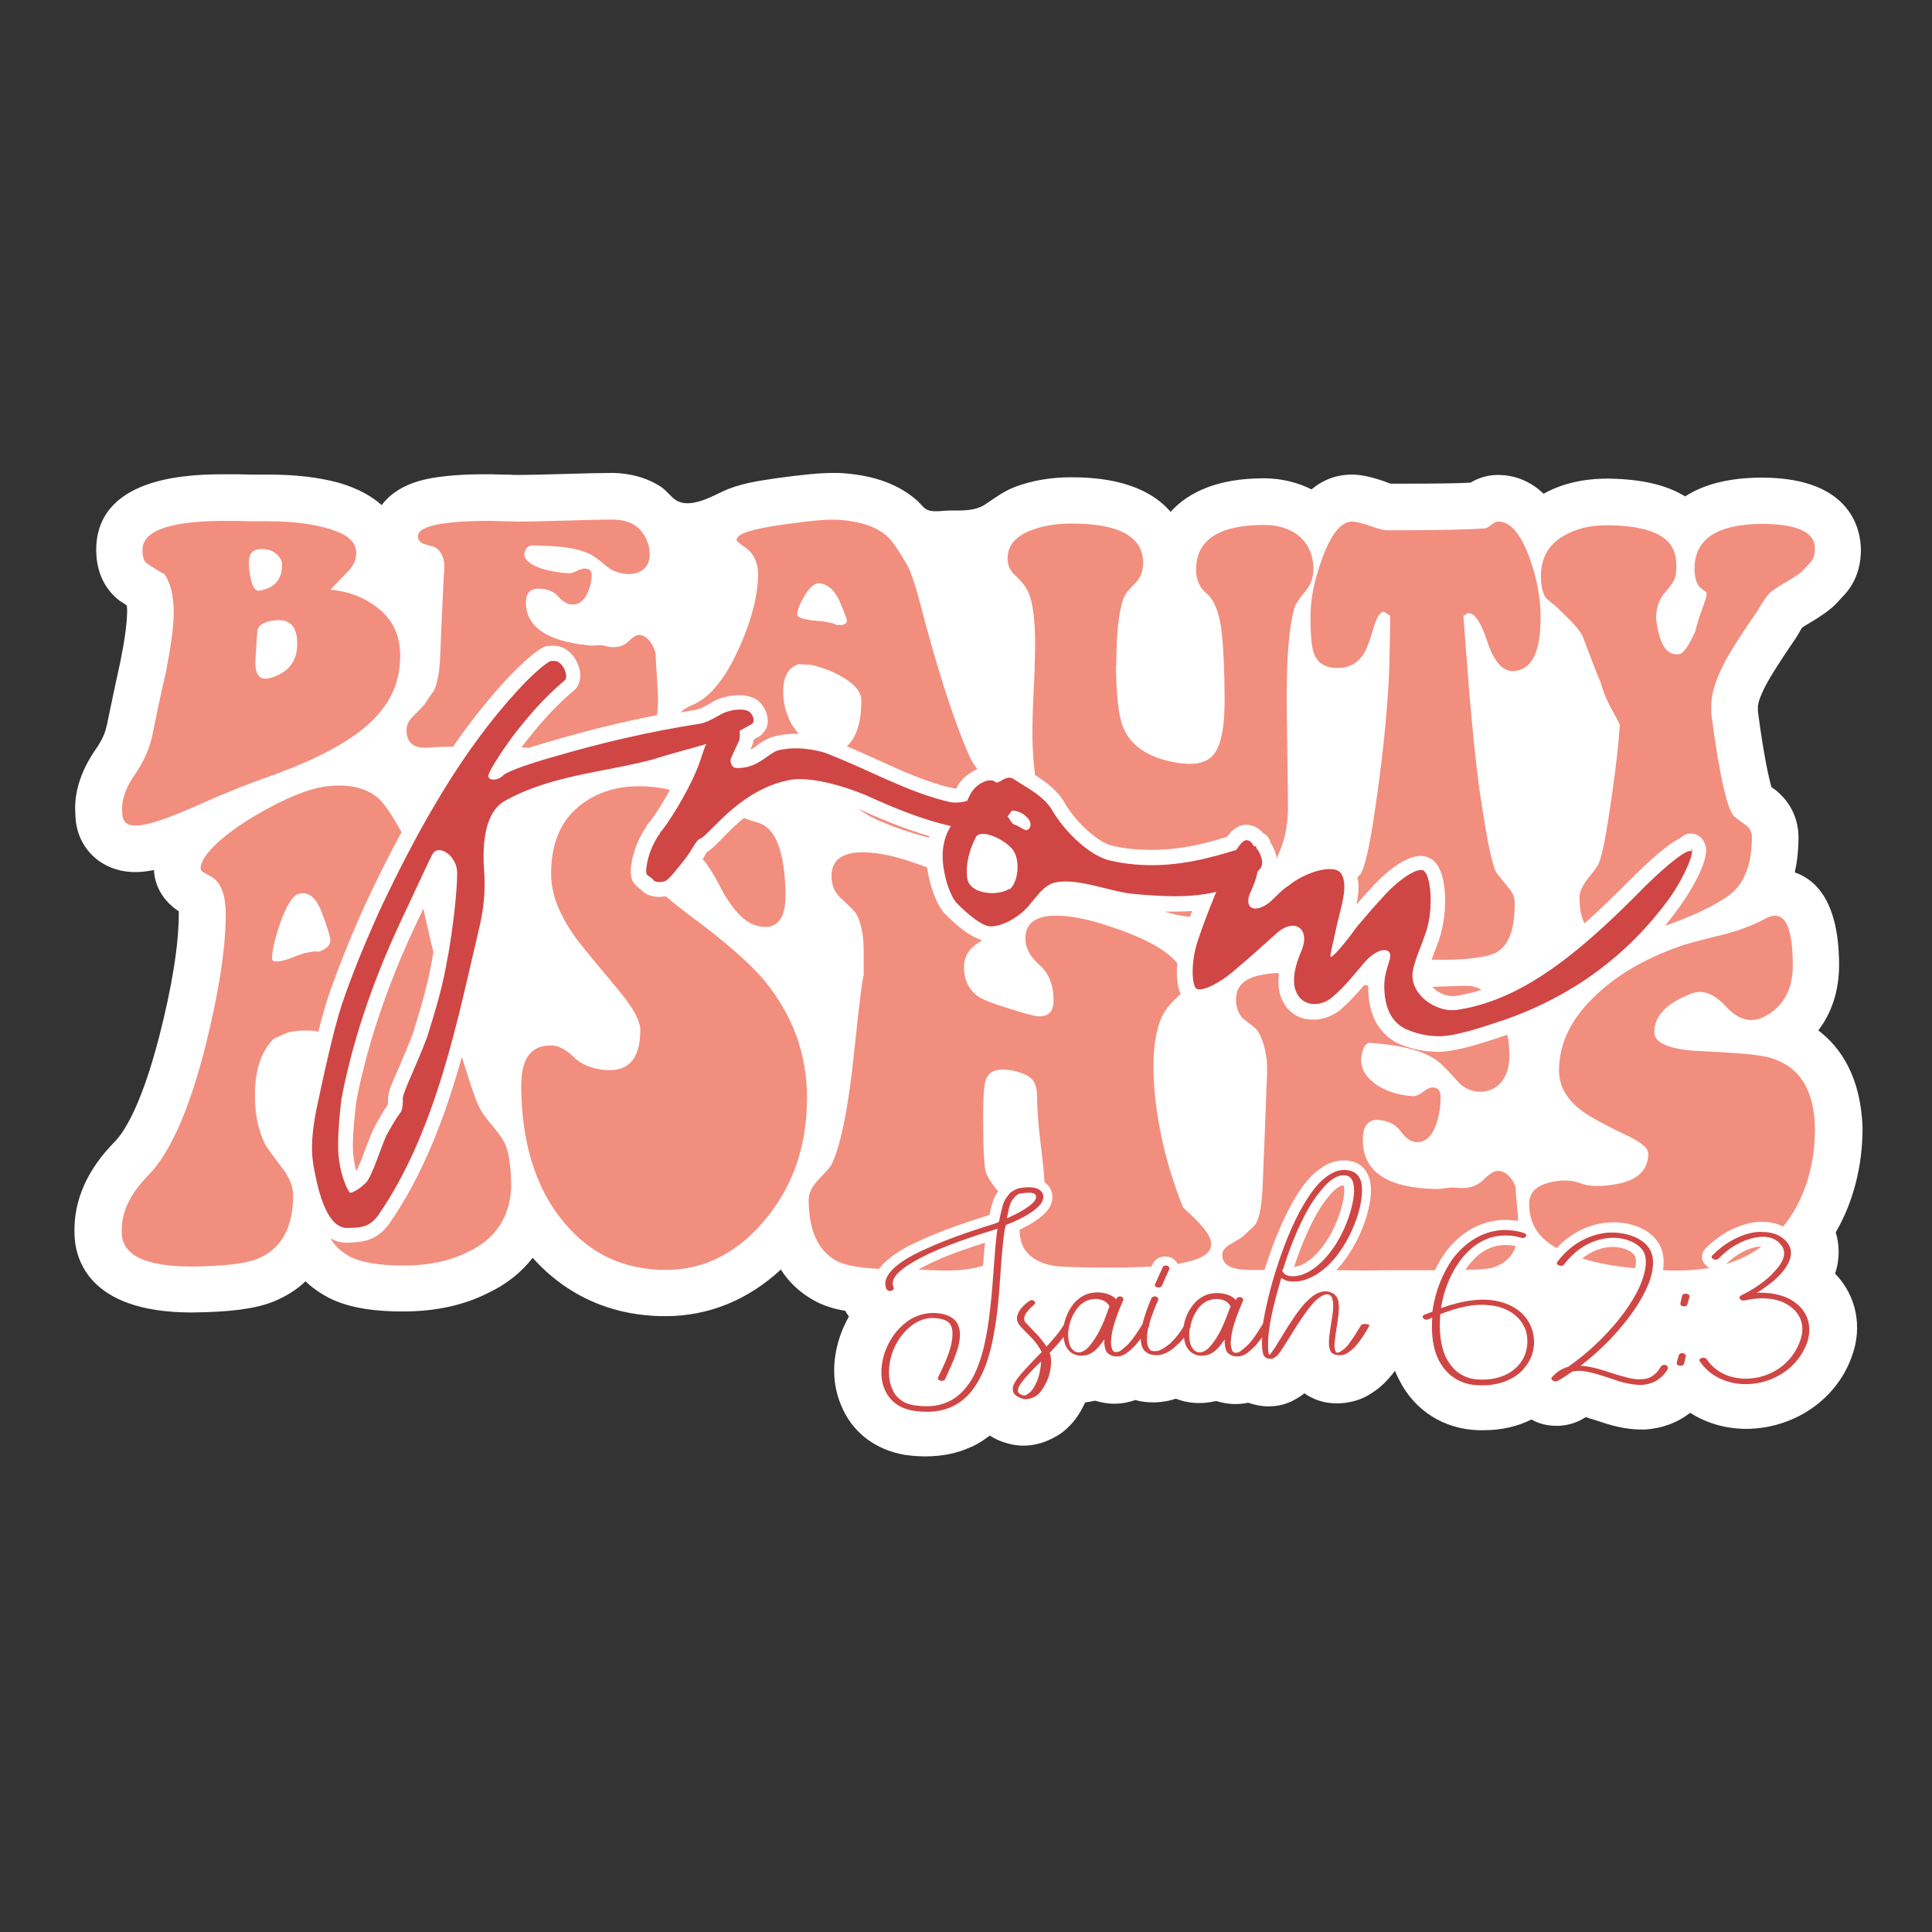 <?xml version="1.0" encoding="utf-8"?>
<!-- Generator: Adobe Illustrator 18.0.0, SVG Export Plug-In . SVG Version: 6.00 Build 0)  -->
<!DOCTYPE svg PUBLIC "-//W3C//DTD SVG 1.1//EN" "http://www.w3.org/Graphics/SVG/1.1/DTD/svg11.dtd">
<svg version="1.1" id="Layer_1" xmlns="http://www.w3.org/2000/svg" xmlns:xlink="http://www.w3.org/1999/xlink" x="0px" y="0px"
	 viewBox="0 0 576 576" enable-background="new 0 0 576 576" xml:space="preserve">
<rect x="0" y="0" width="576" height="576" fill="#333333" stroke="none"/>
<g>
	<path fill="#FFFFFF" d="M542.1,307.2c4-5.2,6.2-11.9,6.2-19.4c0-18.8-6.8-25.5-13.2-27.7c0.7-3.2,1.1-6.6,1.1-10.4
		c0-5.8-2.6-11-7.3-14.5c-0.1,0-0.6-0.4-0.8-0.6c-0.7-2.6-2.2-8.8-4-22.5v-1.6c0,0,0.1-2.2,2.9-7.2c0.8-1.5,3.5-5.9,8.5-13.2
		c0.2-0.3,0.4-0.7,0.6-1c0.5-0.9,0.9-1.5,1.1-1.9c0.5-0.4,1.5-1,3-1.9c0.1,0,0.2-0.1,0.2-0.1c3.1-1.9,5.2-3.4,6.8-5
		c0.1-0.1,0.1-0.1,0.2-0.2c0.8-0.9,1.7-1.8,2.6-2.8c2.2-2.4,4.8-6.7,4.8-13.2c0-5.1-2.1-21.6-29.5-21.6c-10.5,0-17.8,2.3-22.9,5.6
		c-5.5-3.4-12.8-5.1-22.4-5.3l-0.8,0c-7.2,0-13.6,1.5-19,4.5c-4.6-4.4-9.6-5.6-13.6-5.6c-2.1,0-5,0.4-8.2,2.3
		c-3.6,0.2-9.7,0.3-19.9,0.3c-1.2,0-2.5,0-3.9,0c-0.3-0.1-0.7-0.2-1.4-0.5c-0.1,0-0.1,0-0.2-0.1c-4.1-1.4-7.1-2.1-9.8-2.1
		c0,0-0.1,0-0.2,0c-4.5,0-8.5,1.5-12,4.4c-4.2-2.1-9-3.3-14.2-3.3c-13.7,0-22.5,4.1-27.8,10c-4.7-5.5-13.4-10.3-29.3-10.3l-0.4,0
		c-6.1,0-11.7,1-16.5,2.8c-3.5,1.3-6.1,3.3-9.1,5.3c-3,2-6.9,1.8-10.4,1.8c-1.8,0-4.6,0.5-6.3,0c-1.5-0.4-2.3-1.8-3.5-2.9
		c-5.4-4.8-12.6-7.5-21.9-8.2c-1-0.1-2-0.1-3.2-0.1c-4,0-9.1,0.5-17.1,1.6c-5.4,0.8-11,1.6-16,4c-3.6,1.7-9.8,5.1-13.8,2.5
		c-1.5-1-2.7-2.7-4.2-3.8c-4.3-2.9-9.4-4.2-14.5-4.3c-3,0-7.8,0.1-14.4,0.3c-6.4,0.2-11.1,0.3-13.9,0.3c-0.7,0-1.7,0-3-0.1l-1.4,0
		c-2.5-0.1-4.2-0.1-5.1-0.1c0,0-0.8,0-0.8,0c-6,0-11,0.4-15.3,1.1c-8.1,1.4-12.6,4.7-15.1,8.1c-2.9-2.6-7-5-12.9-6.7
		c-5.9-1.6-12.9-2.4-20.6-2.4l-0.4,0c-0.6,0-2.2,0-4.7,0c-2.8-0.1-5.1-0.1-7-0.1c0,0-0.7,0-0.7,0c-9.3,0-37.8,0-38.8,21.5
		c-0.3,8.2,3.2,13,6.1,15.5c0.5,0.4,0.9,0.8,1.5,1.1c0.5,0.3,1,0.7,1.5,1c0.1,0.6,0.1,1.3,0.1,2.2c-0.1,3.4-0.7,8.1-2,14.5
		c-1.2,5.3-2.4,11.1-4,18.8c0,0.1,0,0.2-0.1,0.3c-0.4,2.2-1.4,4.4-3.2,7c-4.1,5.9-6.2,11.9-6.2,17.6c0,1.3,0.1,2.5,0.2,3.8
		c1,9,8.3,15.3,17.7,15.3c1.7,0,3.6-0.2,5.6-0.6c0.1,2.8,1.3,8.3,7.4,12.3c0,0.2,0,0.5,0,0.8c0,9.1-2,21.6-5.8,36.4
		c-5.7,22.2-11.2,29.4-13.3,31.5c-8.1,8.2-12.2,17.3-12,27c0,7.3,3.6,23.8,34.7,23.9c0,0,0,0,0.1,0c0,0,0.1,0,0.1,0
		c11.5-0.1,19-1.1,24.3-3.2c3.7-1.5,7-3.5,9.7-6.1c1.7,1.7,3.7,3.1,5.8,4.3c5.5,3.2,13.1,4.7,23.2,4.7c0,0,0,0,0.1,0
		c9.7,0,18.2-1.9,25.3-5.5c5.5-2.6,10-6.2,13.3-10.5c10.2,11.4,23.8,17.4,39.5,17.4c0,0,0.1,0,0.1,0c12.8,0,24.6-4.8,34.4-13.9
		c3.5,5.5,8.1,8.4,11.4,10c2.2,1,4.7,1.8,7.8,2.3c0.3,0.6,0.7,1.2,1.1,1.7c-1.1,1.9-2,3.9-2.7,6c0,0.1-0.1,0.2-0.1,0.3
		c-2.3,7.1-2.1,14,0.4,20c3.2,8.1,10.2,13.5,19.3,15c0.1,0,0.1,0,0.2,0c2,0.3,3.9,0.4,5.8,0.4c4.9,0,9.4-0.9,13.5-2.8
		c0.1,0,0.2-0.1,0.3-0.1c1.9-0.9,3.6-2,5.3-3.3c1.1,0.7,2.4,1.4,3.9,1.9c2,0.7,4,1.1,6.1,1.1c1.2,0,2.5-0.1,3.7-0.4
		c2.2-0.4,4.2-1.3,6.3-2.5c0.3-0.2,0.7-0.4,1-0.6c2.8-2,5.1-4.7,6.8-8.1c0.2-0.4,0.4-0.9,0.7-1.3c0.9-0.1,1.9-0.3,2.9-0.5
		c1.6,0.5,3.3,0.8,5,0.9c0.2,0,0.5,0,0.7,0c2.2,0,4.3-0.4,6.3-1.1c1.7,0.5,3.5,0.7,5.3,0.7c0.7,0,1.4,0,2.1-0.1
		c1.7-0.2,3.2-0.5,4.7-1c2.2,0.9,4.5,1.3,7,1.3c1.5,0,3.2-0.2,5-0.6c1.6,0.5,3.3,0.8,5,0.9c0.2,0,0.5,0,0.7,0c1.3,0,2.5-0.1,3.8-0.4
		c0.1,0,0.2,0.1,0.3,0.1c1.8,0.6,3.8,1,5.8,1c0.9,0,1.7-0.1,2.6-0.2c3.3-0.5,5.6-2,6.7-2.7c0.5-0.3,1-0.7,1.4-1
		c1.2,0.9,2.4,1.4,3.3,1.8c0.4,0.1,0.7,0.3,1.1,0.4c1.8,0.6,3.7,0.8,5.5,0.8c1,0,2.1-0.1,3.1-0.3c2.5-0.4,4.9-1.3,7.1-2.8
		c2.9-1.8,4.9-4.1,6.2-5.7c0.2-0.3,0.4-0.6,0.7-0.9c0.4,1,0.8,1.9,1.3,2.8c4.6,9.1,13.2,14.5,23.4,14.9c0.6,0,1.2,0,1.8,0
		c5.2,0,10-1.1,14.2-3.2c2.2,1.3,4.8,1.9,7.5,1.9c2.3,0,4.6-0.5,6.7-1.5c0.3-0.1,0.5-0.3,0.8-0.4c0.4-0.2,0.8-0.5,1.2-0.7
		c0.8,0.3,1.8,0.6,2.5,0.8l0.7,0.2c4,1.4,8.4,2.7,13.4,2.7c0.2,0,0.9,0,1,0c5-0.3,9.7-2,13.5-5c4.8,3.1,10.6,4.8,16.8,4.8
		c1.9,0,3.8-0.2,5.7-0.5c12-2.1,21.8-10.1,25.7-21.1c3.3-8.9,1.3-18.2-5-24.7c1.5-4.4,1.3-8.7,0.2-12.3c5.2-8.9,8-19.7,8-31.1
		C554.8,320.9,548.6,312.1,542.1,307.2z"/>
	<g>
		<path fill="#F28E7E" d="M111.9,180.7c-3.8-2.8-8.2-4.4-13.4-4.9c1.8-1.9,3.6-3.7,5.2-5.4c1.7-1.7,2.5-3.5,2.5-5.5
			c0-3.6-3-5.9-9-7.5c-4.7-1.3-10.5-2-17.4-2c-0.6,0-2.2,0-4.9,0c-2.7-0.1-5-0.1-6.9-0.1c-16.7-0.1-25.2,2.7-25.5,8.3
			c-0.1,2.1,0.3,3.6,1.3,4.4c1.8,1.2,3.3,2.1,4.5,2.8c0.1,0.1,0.3,0.1,0.5,0.1c2,2.6,3,6.5,3,12.1c-0.1,4.4-0.9,10-2.3,17.2
			c-1.4,6-2.7,12.2-4,18.6c-0.8,4.2-2.6,8.2-5.4,12.3c-2.5,3.6-3.7,7-3.7,9.8c0,0.7,0,1.4,0.1,2.2c0.5,4.6,6.3,3.7,17.5-0.9
			c3.5-1.4,11.1-5.1,22.6-9.4c28.5-9.8,42.7-20.1,42.7-37.1C119.4,189.2,116.9,184.3,111.9,180.7z M74.8,172.7
			c-0.4-1.7-0.6-3.5-0.6-5.2c0-2.4,1.1-3.6,3.3-3.8c1.9-0.1,3.5,0.3,4.7,1.3c1.2,1,1.9,2.1,1.9,3.4c0,4.3-2.2,6.9-6.7,7.7
			C76.2,176.3,75.4,175.2,74.8,172.7z M80.7,202.1c-3.4,1-4.9-1-4.5-6c0.2-2.7,0.3-5.3,0.5-7.9c0.1-1.4,1.3-2.4,3.7-3
			c5.5-1.2,8.2,1,8.2,6.6C88.7,197.1,86,200.5,80.7,202.1z"/>
		<path fill="#F28E7E" d="M195.8,201c-0.2-2.9-0.3-4.7-0.3-5.4c0-1.2-0.5-2.5-1.4-3.9c-1-1.5-2.1-2.2-3.3-2.4
			c-0.9-0.1-2,0.5-3.4,1.9c-1.4,1.4-3.2,1.9-5.4,1.7c-0.4-0.1-0.9-0.1-1.5-0.3c-0.6-0.2-1.5-0.3-2.6-0.2c-1.1,0.1-1.9,0.1-2.4,0
			c-12.4-1.2-18.7-5.6-18.7-12.7c0-3,1.4-4.3,4.1-4.2c2.4,0.1,4.3,0.9,5.5,2.3c1.3,1.5,2.6,2.3,3.9,2.4c2.2,0.2,3.8-1,4.9-3.5
			c0.8-1.7,1.2-3.5,1.2-5.4c0-1.1-0.6-1.7-1.9-1.8c-0.7,0-1.5,0.2-2.5,0.7c-1,0.5-1.8,0.8-2.5,0.7c-3.4-0.2-6.4-0.8-8.9-1.7
			c-2.8-1.1-4.3-2.5-4.3-4c0-0.3,0.1-0.6,0.3-1c0.3-0.9,1-1.4,1.8-1.6c0.1,0,1,0,2.8,0.1c6.2,0.1,10.9,0.8,14,2.2
			c1.3,0.5,3.1,1.7,5.5,3.8c1.6,1.4,3.6,2.2,5.9,2.4c2.4,0.2,4.3-0.4,5.6-1.7c1-1,1.5-2.4,1.5-4c0-2.5-0.8-4.8-2.3-6.8
			c-2-2.6-4.9-3.6-8.6-3.7c-2.7,0-7.4,0.1-14,0.3c-6.6,0.2-11.4,0.3-14.3,0.3c-1.1,0-2.7-0.1-4.8-0.1c-2.1-0.1-3.7-0.1-4.7-0.1
			c-5.4,0-10,0.3-13.7,0.9c-4.5,0.8-6.7,2-6.7,3.7c0,0.9,0.5,1.7,1.5,2.2c1.4,0.4,2.4,0.7,3.2,0.9c1.5,0.6,2.6,2,3.1,4.5
			c0.1,1.2,0.1,2.6-0.1,4.3c-0.3,6.6-0.7,14.1-1,22.6c-0.2,6-1,10.2-2.2,11.9c-0.8,1.1-1.6,2.3-2.4,3.5c-0.3,0.5-1.5,1.7-3.6,3.8
			c-1.3,1.3-1.9,2.6-1.9,4.1c0,3.8,2.2,5.5,6.6,5.2c2.4-0.2,4.9-0.3,7.3-0.3c5-7.3,10.2-13.8,15.5-19.6c3.2-3.5,8.9-9,11.6-10.1
			c0.4-0.2,0.8-0.3,1.3-0.3c0.4,0,0.8-0.1,1.2-0.1c1.9,0,3.4,0.5,4.7,1.6c2,1.5,3.4,4.3,3.6,6.8c0.1,2-0.5,3.7-1.8,4.9
			c-5.3,4.4-9.9,9.4-15.5,16.7c-0.1,0.1-0.1,0.2-0.2,0.3c0.8,0.1,1.5,0.1,2.3,0.1c1.7-0.5,3.6-1.1,5.6-1.7c11.6-3.4,22.2-6,32.5-8
			c0.2-1.6,0.3-3.3,0.3-5.1C196.1,206.4,196,203.9,195.8,201z"/>
		<path fill="#F28E7E" d="M256,241.2c-0.1,0-0.1,0-0.1-0.1c0.3,0.3,0.7,0.6,1.1,0.8c2.8,2,7.5,4,13.9,6.1c2.2,0.7,4.2,1.3,6.1,1.7
			c0-0.1,0.1-0.3,0.1-0.4C269.2,247,261.8,243.8,256,241.2z M289.1,225.6c-5.1-11.5-10.1-27.7-15.1-46.9c-1.3-4.8-2.4-8-3.2-9.6
			c-2.8-5-4.9-8-6.4-9.3c-3.2-2.8-7.8-4.3-13.9-4.8c-3.6-0.3-9.3,0.3-17.1,1.4c-9.2,1.3-13.8,2.7-13.8,4.6c0,0.3,0.6,0.8,1.7,1.6
			c1.4,0.9,2.4,1.8,3,2.7c1.1,1.6,1.7,3.5,1.7,5.8c0,6-1.7,13.1-5.3,21.3c-4.1,9.4-8.9,15.6-14.3,17.8c-1.4,0.6-2.6,1.3-3.6,2.2
			c1.6-0.3,3.2-0.5,4.8-0.8c1-0.2,2.4-0.9,3.6-1.6c0.4-0.2,0.8-0.5,1.2-0.7c3.7-2.2,9.7-2.8,12.8-0.9c0.3,0.1,0.5,0.3,0.8,0.5
			c1.8,1.5,2.9,3.8,2.9,6c0,1.5-0.5,2.7-1.5,3.7c-0.4,0.6-1,1-1.7,1.3c-0.2,0.1-0.5,0.3-0.8,0.5c-0.1,0.1-0.2,0.1-0.2,0.1
			c-0.1,0.5-0.1,0.9-0.3,1.3c-0.1,0.2-0.1,0.3-0.2,0.5c-0.1,0.4-0.3,0.8-0.5,1.2c0.1,0,0.1-0.1,0.2-0.1c0.1-0.1,0.2-0.1,0.4-0.2
			c0.6-0.3,1.2-0.8,1.7-1.2c1.1-0.8,2.4-1.6,3.9-2.2c0.1-0.1,0.3-0.1,0.4-0.1c2.4-0.7,5-1,7.8-0.9c-1.1-1.4-1.8-2.4-2.2-3.1
			c-1.6-3-2.4-6.1-2.4-9.5c0-4.6,1.6-7.3,4.7-8.2c1.2,0.1,2.4,0.2,3.6,0.2c3.3,0.8,6.4,1.9,9.3,3.6c3.8,2.2,5.7,4.5,5.7,7.1
			c0,6.3-1.4,10.9-4.3,13.6c2.9,1.2,5.7,2.5,8.6,3.8c7.7,3.5,15.6,7.1,23.1,8.7c0.3,0.1,0.7,0.1,1,0c0.1-0.2,0.2-0.4,0.3-0.6
			c0-0.1,0.1-0.2,0.1-0.3c1.4-2.2,3.6-3.9,5.8-4.8C290.3,227.9,289.6,226.7,289.1,225.6z M249.4,186.3c-0.4-0.3-1.5-0.6-3.2-0.9
			c-0.5-0.1-1.4-0.2-2.6-0.3c-1.2-0.1-2-0.2-2.6-0.3c-2.2-0.4-3.3-0.9-3.3-1.5c0-1.4,0.7-3.2,2.1-5.6c1.6-2.7,3.2-4,4.6-3.8
			c2.4,0.3,4.3,2,5.8,5.1c1.5,3.4,2.3,5.6,2.3,6.1C252.4,186.1,251.4,186.5,249.4,186.3z"/>
		<path fill="#F28E7E" d="M347.2,271.8c0.7,0.2,1.4,0.4,2.2,0.6c1.8,0.5,3.6,0.8,5.4,0.9c0.2-0.6,0.4-1.1,0.6-1.7
			C352.8,271.8,350,271.8,347.2,271.8z M386.2,159c-2.7-1.7-5.8-2.5-9.3-2.5c-13.5,0-20.3,4.5-20.3,13.3c0,3.1,1.1,5.5,3.2,7.2
			c2.4,2.1,3.9,6.2,4.5,12.1c0.5,4.9,0.8,11.6,0.8,19.9c0,8-1.1,13.3-3.3,16c-2.2,2.7-6.4,3.4-12.5,2.1c-7.3-1.5-12.1-4.9-14.3-9.9
			c-1.5-3.4-2.2-9.6-2.3-18.9c0,0.1,0.1,0.2,0.1,0.3c0-9.4,0.7-16.3,2.2-20.3c0.4-1.1,1.6-2.6,3.6-4.6c1.5-1.5,2.2-3.5,2.2-5.9
			c0-7.7-7-11.7-21.1-11.7c-4.7,0-8.6,0.6-12,1.9c-4.9,1.8-7.3,4.6-7.3,8.5c0,2,0.7,3.6,2.2,5c2,1.8,3.3,3.5,4,5.1
			c1.4,3.3,2,8.4,2,15.2c0,3.1-0.1,7.6-0.4,13.6c-0.3,6-0.4,10.4-0.4,13.4c0,4.4,0.3,8.5,0.8,12.3c3.1,1.9,6.9,4.7,9,8.6
			c2.4,4.2,8.6,10.9,13.8,12.4c8.5,2,18.7,1.7,29.2-1.1c1.8-0.5,3.6-1,5.2-1.5c1.4-1.9,3.2-3.6,5.8-3.6c0.3,0,0.8,0,1,0.1
			c1.2,0.2,2.6,0.8,3.9,2.3c0.7,0.4,1.3,0.9,1.6,1.4c0.4,0.5,0.6,1.1,0.8,1.7c0.8,1.2,1.5,2.8,1.7,4.5c2.3-4.6,3.4-9.7,3.4-15.3
			c0-3.5-0.1-8.8-0.2-16.2c-0.1-7.3-0.2-13-0.2-16.9c0-12,0.8-21,2.3-26.2c0.4-1.3,1.6-3.1,3.5-5.3c1.5-1.8,2.2-4.1,2.2-6.8
			C391.4,164.8,389.6,161.3,386.2,159z"/>
		<path fill="#F28E7E" d="M443.5,191.5c2,5.9,4.5,8.6,7.6,8.6c5.5-0.3,8.2-5.4,8.2-16c0-5.9-1.1-11.8-3.3-17.8
			c-2.6-7.1-5.7-10.8-9.3-10.8c-0.6,0-1.3,0.3-2,0.9c-0.8,0.6-1.4,1-1.8,1.1c-4.9,0.4-14.6,0.6-29,0.6c-1.2,0-3-0.4-5.4-1.3
			c-2.4-0.8-4.2-1.3-5.4-1.3c-3.3,0-6.3,3.8-8.9,11c-2.3,6.2-3.5,11.9-3.5,17.4c0,5.2,0.3,8.7,0.9,10.5c0.9,2.9,3,4.5,6.2,4.7
			c3.8,0.3,6.6-1,8.6-3.9c0.9-1.3,2-4.1,3.2-8.3c0.9-3,1.9-4.5,3-4.5c0.6,0.4,1.3,0.8,1.9,1.2c-0.2,10.7-0.3,17.2-0.5,19.9
			c-0.6,10.5-1.8,22-3.5,34c-1.7,12.5-3.2,19.6-4.5,22.4c-0.1,0.4-0.6,1-1.3,1.7c0.6,2.5,0.3,5.3-0.3,8.1c1.3-1.5,2.6-3.1,4.1-4.6
			c3.1-3.6,9.8-9.9,15-9.9c1.7,0,3.2,0.6,4.3,1.8c3.7,3.8,3.8,14.9,1.5,22.3c-0.5,1.5-1,3-1.6,4.4c-0.3,0.8-0.6,1.6-0.9,2.4
			c10.4,0.3,16.9-0.8,19.4-2.2c3.6-2,5.4-6.8,5.4-14.7c0-1.6-0.6-3.1-1.9-4.6c-1.3-1.5-2.4-3-3.5-4.3c-1.1-1.8-2.4-7.4-4-17.6
			c-1.5-9-2.6-18.7-3.5-29c-0.2-2.2-0.4-4.4-0.6-6.6c-0.9-11.3-1.5-19.3-1.8-23.5c0.4-0.2,0.9-0.5,1.3-0.8
			C439.6,182.6,441.6,185.6,443.5,191.5z"/>
		<path fill="#F28E7E" d="M525.5,156.2c-13.5,0-20.3,4.5-20.3,13.3c0,2.5,0.5,4.3,1.5,5.5c0.8,0.7,1.4,1.1,1.7,1.3
			c0.3,0.2,0.4,0.4,0.4,0.8c0,0.7-0.4,2-1.2,4.1c-1,2.7-1.7,5.1-2.2,7.1c-1.9,4.2-3.5,6.5-4.7,6.7c-3.5,0.6-5.8-2.4-6.8-9.4
			c-0.3-1.7-0.1-3.3,0.3-4.9c0.5-1.5,1.1-2.8,2-3.8c0.8-1,1.7-2,2.4-3.1c0.8-1.1,1.2-2.8,1.2-5.1c0-3.8-1.3-6.6-3.9-8.4
			c-3.2-2.3-8.5-3.6-16.1-3.7c-5.5-0.1-10,1-13.7,3.2c-4.5,2.6-6.7,6.7-6.7,11.9c0,2.8,0.5,5,1.4,6.5c1.4,1.2,2.4,2.1,3.2,2.7
			c1.4,1.4,2.8,2.7,4.1,4c1.6,1.6,2.9,3.2,3.7,4.7c2.2,5.9,4,10.5,5.5,14.1c0.8,3,2.1,5.9,3.7,8.7c1.3,2.3,2,3.6,1.9,4
			c-0.3,5-1.1,12.2-2.4,21.2c-1.5,10.5-2.7,16.9-3.8,19.7c-0.3,0.8-1.5,2.4-3.5,4.9c-1.5,2-2.3,3.8-2.3,5.2c0,3.3,0.5,6,1.5,7.9
			c5.2-4.6,10.2-9.6,15.2-14.6c7.3-7.1,11.1-9.8,13.3-10.8c0.3-0.3,0.7-0.6,1.2-0.9c1.5-0.8,3.2-0.6,4.5,0.3c1,0.8,1.7,1.9,2,3.3
			c0.7,4.3-4.4,13-7.9,17.8c-1.4,1.9-2.8,3.8-4.3,5.6c11.1-3.8,17.9-7.8,20.5-10.3c3.6-3.4,5.4-8.8,5.4-16.2c0-1.5-0.6-2.6-1.8-3.5
			c-1.2-0.9-2.4-1.7-3.5-2.6c-2-2.1-4.3-11.5-6.8-30.6v-2.6c0-3.6,1.5-8.3,4.6-13.9c1.2-2.2,4.3-7.2,9.3-14.4c1.4-2.4,2.5-4,3.3-4.9
			c0.8-0.8,2.8-2.2,6-4c2.1-1.3,3.5-2.2,4.2-3c0.7-0.8,1.5-1.6,2.3-2.5c0.8-0.9,1.2-2.2,1.2-3.9C541.2,158.8,536,156.2,525.5,156.2z
			"/>
	</g>
	<path fill="#D04644" d="M504.3,253c0,0.3,0,0.6,0,0.8c-1.3-0.9-7.2,4-13.4,10c-17.7,18-35.5,34-56,37.2c-6.9,1.3-15.2-5-13.6-11.9
		c0.8-3.7,2.6-7.5,3.9-11.4c2.3-7.2,1.3-16.3-0.5-17.9c-1.5-1.9-8.2,2.7-12.8,8.1c-2.6,2.7-4.9,5.6-7.2,8.2c-4.1,5.7-7.7,9.7-8,9.1
		c-0.3-0.3,0.8-4.2,1.8-9.1c1-4.6,3.6-11.8,1.5-15.4c-1.8-3.5-10.8-0.8-15.9,3.4c-1.8,1.1-3.3,2.8-5.1,4.5c-4.9,4.3-8.7,2.1-5.9-3.2
		c0.7-1.7,1.5-3.5,1.8-5.5c0.7-0.7,1.2-1.4,1.3-1.9c0.5-1.9-1-4.6-1.8-5.3c0.1-0.1,0.2-0.2,0.3-0.2c-0.1-0.2-0.5-0.2-0.9-0.2
		c-0.5-1.1-1.1-1.6-1.9-1.8c-1-0.2-2.1,1-3.3,2.9c-2,0.6-4.3,1.3-6.7,1.9c-10.3,2.8-21.1,3.7-31.6,1.1c-6.7-2-13.6-9.7-16.4-14.5
		c-2.6-4.8-9-7.7-11.3-9.4c-2.6-2.1-4.9,1.7-5.9,0.6c-1.3-1.2-5.1,0-7.2,3.3c-0.4,0.8-0.8,1.6-1.2,2.4c-1.5,0.4-3.1,0.6-4.7,0.4
		c-12.6-2.7-25.4-10.2-38-14.9c-5.1-1.4-10-1.6-13.9-0.5c-1.8,0.7-3.3,2.2-5.1,3.2c-3.1,2.1-6.7,2.1-7.5,1.9
		c-0.8-0.2-1.3-1.3-1.3-2.2c0-0.7,1.5-3.5,2.6-6c0.2-0.7,0.2-1.7,0.1-2.8c2-1.1,3.3-1.9,3.7-2.1c0.3-0.4,0.5-0.3,0.5-1
		c0-0.9-0.5-2-1.3-2.6c0.1,0.1,0.2,0.2,0.3,0.3c-1-1.4-5.7-1.3-9,0.6c-1.8,1-3.9,2.3-6.2,2.7c-14.9,2.3-29,5.6-43.7,9.9
		c-6.4,1.8-13.1,4.1-14.6,5.3c-1,1-2.1,1.5-3.3,1.4c-0.8,0-1-0.3-1.3-0.8c-0.3-1,3.1-6.3,6.9-11.6c4.9-6.4,9.8-12.1,15.9-17.2
		c1-1,0-4-1.5-5.1c-0.8-0.7-1.5-0.7-2.8-0.6c-1.3,0.5-5.9,4.4-10,9c-15.2,16.6-28.3,38.3-41.4,66.4c-4.1,9.2-7.7,17.9-10.8,27
		c-2.6,8-5.7,22.4-7.7,31.9c-1,5.6-1.8,11.2-0.5,17.4c1.3,6.9,3.9,17.5,10,17.3c3.9-0.1,6.4-0.2,9-3.7
		c17.5-25.2,23.9-59.2,30.3-86.3c1.3-5.5,1.8-11.5,1.3-17c-0.5-7.8,0.3-17,6.2-20.3c13.6-7.7,30.1-8.6,44.2-12.4
		c5.2-1.7,10.6-3,15.9-4.6c-0.3,0.5-0.5,1-0.7,1.6c-0.5,1.5-1,2.9-1.5,4.4c-2.1,5.8-7.2,14.8-11.1,19.9c-0.3,0.2-0.5,0.4-0.5,0.7
		c-3.9,5.3-4.6,11.9-3.9,12.4c0.8,0.7,1.8,1.2,1.8,1.5c0.5,0.7,2.1,0.9,3.6,0.4c1.3-0.6,3.6-3.7,5.7-6.3c2.3-2.8,3.6-6.2,4.9-6.4
		c1-0.3,5.1-5.1,9.5-8.8c4.6-3.9,10-7.1,15.9-8.4c5.9-1.8,17,1.4,23.9,4.3c8.1,3.7,16.6,7.2,25.3,9.2c-1.1,1.6-2.1,4.1-2.4,7.2
		c-0.5,5.5,1.8,13.2,4.1,15.7c2.6,2.7,7.5,7.1,10.3,7c3.1,0,8.7-2.7,11.8-6.9c2.1-2.4,3.9-5.2,6.9-6.1c6.4-1.6,15.2,2.1,22.6,3.2
		c9.3,0.9,17.9,1.4,25.8-0.5c-2,4.9-3.9,9.7-5.5,14.6c-2.1,6.3-1.8,12.9-0.5,14.2c1.5,1.2,7.2-1.6,11.8-5.7
		c4.1-3.4,8.5-7.5,12.6-11.1c5.1-4.2,9.5-1,7.2,5.1c-1.5,3.5-2.8,7.2-2.3,10.9c1.3,6.6,7.7,6.5,11.3,3.4c3.6-3,6.2-6.4,9.3-10
		c4.4-5.4,9.3-5.1,7.7-0.8c-0.8,2.4-1.5,5-1.5,7.3c0,5.2,1.3,10.4,6.2,12.9c3.1,1.4,6.2,2.1,9,2.2c5.1,0.5,14.4-2.8,21.1-5
		c18-6.4,35.2-17.5,48.8-36.2C502.5,261,505.3,253.8,504.3,253z M133.5,285.4c0-0.1,0-0.2,0-0.3c-1.3,8.3-3.6,16-6.2,24.2
		c-3.1,8.3-7.2,16.4-7.2,18.1c0,1.4,0,2.8-0.5,4c-1.8,2.3-3.1,4.9-4.4,7.1c-2.1,4.8-4.1,11.6-5.9,13.9c-1.8,1.9-4.1,3.2-4.9,3.2
		c-0.5,0-3.6-6.1-3.6-13.9c0-5,0.5-9.9,1-14.1c3.9-20.4,11.1-39.2,18.8-55.3c3.6-7.6,7.2-15.6,8.5-17.9c1.8-2.7,7.2,0.7,7.2,5.9
		C136.3,265.9,135,277.1,133.5,285.4z M301,265.2c0-0.1,0-0.2,0-0.3c-2.8,2.2-11.6,2.1-12.6-2.9c-0.8-4.9,1.3-10.1,2.6-12.5
		c1.3-2.2,7.2,0,10.3,3.1C304.4,255.4,303.8,262.8,301,265.2z M305.4,247.3c-0.1,0-0.2-0.1-0.3-0.1c-1-0.6-2.1-1.2-2.8-1.4
		c-0.5-0.2-0.5-0.4-1-1.1c-0.3-0.4-0.6-0.9-0.9-1.3c0.5-0.6,0.9-1.2,1.2-1.7c1.2-0.1,3.1,0.4,4.6,2
		C308.5,245.9,306.4,248.2,305.4,247.3z"/>
	<g>
		<path fill="#F28E7E" d="M112.6,237.8c-3.8-3.1-9.2-4.3-16.4-3.2c-4.3,0.7-11,3.2-20.2,8.6c-10.8,6.5-16.2,12.3-16.2,15.7
			c0,0.6,0.6,1.2,2,1.8c1.6,0.8,2.8,1.7,3.5,2.9c1.3,2,2,5,2,9c0,10.2-2.1,23.6-6.2,39.9c-4.8,18.7-10.5,31.4-16.8,37.8
			c-5.4,5.5-8.2,11-8,17.1c0,6.8,7,10.2,20.9,10.2c9.3-0.1,15.7-0.8,19.3-2.2c7.3-2.8,10.9-9.4,10.9-19c0-2.5-1-5.1-2.9-7.7
			c-2.9-3.8-4.8-6.3-5.6-7.8c-1.9-4-2.9-8.7-2.9-14.3c0-7.7,1.9-13.2,5.6-16.9c1.4-0.6,2.8-1.3,4.3-1.9c3.2-0.7,6.2-0.8,9-0.2
			c0.9-3.6,1.8-6.8,2.6-9.4c2.8-8.2,6.1-16.7,10.9-27.5c3.8-8.2,7.5-15.6,11.3-22.6C116.6,242.5,114.3,239.2,112.6,237.8z
			 M94.9,283.8c-0.5-0.3-1.8-0.1-3.8,0.3c-0.6,0.1-1.6,0.5-3,1c-1.4,0.6-2.4,0.9-3,1.1c-2.6,0.7-4,0.6-4-0.4c0-2.3,0.8-5.8,2.4-10.5
			c1.9-5.4,3.8-8.3,5.5-8.8c2.8-0.8,5.1,0.9,6.8,5.2c1.8,4.7,2.7,7.7,2.7,8.6C98.5,281.8,97.3,283,94.9,283.8z M126.2,270.9
			c-0.5,1.1-1,2.3-1.6,3.4c-8.9,18.7-15.1,36.9-18.4,54.2c-0.4,3.7-1,8.5-1,13.3c0,2.9,0.5,5.4,1,7.4c0.8-1.5,2-4.5,2.8-6.8
			c0.7-1.9,1.5-3.8,2.2-5.5c0.1-0.1,0.1-0.3,0.2-0.4l0.8-1.5c1-1.7,2-3.7,3.4-5.6c0.1-0.4,0.1-1.3,0.1-1.9c0-1.8,0.8-3.8,3.3-9.4
			c1.3-3.1,2.9-6.7,4.2-10.3c2.6-8.4,4.7-15.6,5.9-23.4c0-0.1,0.1-0.3,0.1-0.5C128.2,279.7,127.2,275.3,126.2,270.9z M150.7,341.3
			c-0.7-1.6-2.2-3.7-4.4-6.3c-2.2-2.5-3.7-5-4.5-7.4c-1.4-3.8-2.7-8-4.1-12.5c-4.9,17.5-11.4,35-21.7,49.8
			c-3.9,5.3-8.2,5.4-12.4,5.6h-0.3c-1.8,0-3.4-0.5-4.8-1.3c1.3,2.2,3.1,3.9,5.4,5.2c3.3,1.9,8.8,2.9,16.4,2.9c7.6,0,14-1.4,19.3-4.1
			c8.1-3.8,12.3-10.2,12.8-19C152.4,348.7,151.9,344.4,150.7,341.3z"/>
		<path fill="#F28E7E" d="M228.1,292.6c-4-4.9-11.7-11.8-22.9-20c-2.6-2-4.9-3.8-6.7-5.4c-2.8,0.6-5.8-0.1-7.3-1.9
			c-0.4-0.3-0.9-0.6-1.3-1c-0.6-0.5-1.4-1.4-1.7-2.8c-0.7-3.1,0.9-9.8,4.4-14.9c0.3-0.8,0.8-1.3,1.2-1.7c2-2.6,4.1-6,5.9-9.4
			c-0.1,0-0.1-0.1-0.2-0.1c-9.5-2-17.6-1-24.1,3c-7.4,4.5-11.1,11.8-11.1,22.1c0,5.8,2.3,12,7,18.6c1.4,2.1,5.6,7.1,12.6,15.5
			c4.7,5.5,7,9.7,7,12.5c0,8.5-3.5,12.5-10.5,11.9c-4-0.4-7.1-1.6-9.3-3.8c-2.2-2.2-4.3-3.3-6.3-3.5c-6.3-0.3-9.4,3.6-9.4,11.9
			c0,16.8,4.3,31,12.9,41c7.8,9.4,17.9,14,30.3,14c12.1,0,22.2-5.8,30.1-15.7c7.9-9.8,11.9-21.5,11.9-35.9
			C240.5,314,236.3,302.7,228.1,292.6z M225.8,245.2c-1.2-0.3-2.5-0.8-4-1.3h0c-0.3,0.2-0.6,0.5-0.9,0.7c-2,1.7-4,3.7-5.6,5.4
			c-2.2,2.2-3.3,3.3-4.5,4c-0.3,0.3-0.6,0.9-0.8,1.3c-0.1,0.3-0.3,0.5-0.5,0.8c1.6,1.9,3.2,4.4,4.9,7.7c3.6,7.1,7.4,11.2,11.3,12.2
			c5.7,1.5,8.5-1.7,8.5-9.2C234,253.6,231.2,246.7,225.8,245.2z"/>
		<path fill="#F28E7E" d="M278.1,376.3c-1.6,0.7-3,1.5-4.3,2.2c0.6,0,1.3,0.1,2.1,0.1c2.8,0.1,4.8,0.2,6,0.2c4.7,0,8.4-0.5,11.2-1.5
			c0.2-2.4,0.3-4.7,0.6-6.8C289.2,371.9,283.2,373.9,278.1,376.3z M352.7,360c-5.9-14.8-8.8-29.8-8.8-42c0-6.1,0.8-11.1,2.4-14.6
			c0.9-2.1,2.4-4,4.6-6c0.4-0.4,0.8-0.8,1.1-1.1c-1.1-2.3-1.3-5.7-1-9.1c-3.5-4.4-11-8.2-22.6-11.8c-5.5-1.7-10.2-2.5-14.3-2.4
			c-5.6,0.2-8.4,2.5-8.4,6.8c0,2.8,1.4,5.4,4.2,7.9c2.8,2.4,4.2,6,4.2,10.6c0,3.2-1.5,4.8-4.4,4.7c-1,0-3.8-0.7-8.5-2.2
			c-4.9-1.5-8-2.7-9.4-3.6c-2.9-2-4.4-5-4.4-9c0-2.9,1.4-5.3,4.1-7c0.5-0.3,0.9-0.6,1.3-0.9c-3.2-0.9-6.9-3.6-11.2-8
			c-2.5-2.8-4.5-8.4-5.2-13.7c-1.8-0.7-3.7-1.3-5.7-2c-5.6-1.8-10.3-2.6-14.3-2.5c-5.6,0.2-8.5,2.6-8.5,7c0,2.8,0.9,4.9,2.6,6.5
			c2.7,2.5,4.3,4.1,4.7,4.7c1.6,2.8,2.4,6.9,2.3,12.5v6.1c-0.3,0-1.2,7.1-2.8,22.3c-1.7,16.6-4,28.2-6.7,33.8
			c-0.3,0.8-1.7,2.3-4.1,4.8c-1.9,2-2.8,4-2.8,5.9c0,9.4,3,15.7,8.9,18.5c2.4,1.1,6.4,1.8,12.1,2.1c0.6-0.8,1.3-1.7,2.3-2.5
			c2.4-2.1,5.7-4.1,10-6c7.1-3.3,15.6-6,20.6-7.6c0.3-1.7,0.8-3.4,1.3-4.8c0.4-0.8,0.8-1.6,1.3-2.2c-2.1-2.5-3.3-4.5-3.7-5.8
			c-0.5-1.9-0.8-7.3-0.8-16.4c0-6.3,0.3-10.1,0.9-11.3c1.1-2.8,4.2-3.5,9.3-2.2c2.4,0.7,4,1.6,4.8,2.8c0.8,1.2,1.1,2.9,1.1,5.2
			c0,3.3,0.4,8.3,1.2,14.8c0.5,4.1,0.9,7.5,1,10.2c2.3,1.5,3,4.4,1.7,7.1c-1.6,2.9-5.3,5.2-9.1,7c0,0.1,0,0.1,0,0.2
			c0,5.6,3.2,9.2,9.7,10.5c1.9,0.4,7.6,0.6,17.1,0.6c4.7,0,8.8-0.1,12.5-0.3l0.3-0.6c0.6-1.5,2-2.4,3.8-2.4c1.4,0,2.6,0.6,3.4,1.7
			c0.1,0.2,0.2,0.3,0.3,0.5c6.7-1.1,10-3,10-5.8C361.2,368.4,358.4,365.1,352.7,360z"/>
		<path fill="#F28E7E" d="M447.1,371.3c-3.6,0.5-6.8,2.6-9.6,6.4c-0.2,0.3-0.4,0.6-0.6,0.9c4.3-0.1,7-0.3,8.2-0.7
			c3.4-1.1,5.7-3.1,6.8-6.4C450.3,371.2,448.6,371.1,447.1,371.3z M452.3,359.6c-0.3-2.6-0.4-4.3-0.4-4.9c0-1.1-0.6-2.4-1.7-3.7
			c-1.1-1.3-2.4-2-3.9-1.9c-1,0.1-2.4,1-4,2.6c-1.7,1.7-3.8,2.5-6.3,2.5c-0.5,0-1.1,0-1.8-0.1c-0.7-0.1-1.7-0.1-3,0.1
			c-1.3,0.2-2.3,0.3-2.9,0.3c-14.7-0.3-22-5.1-22-14.7c0-4.1,1.6-6.2,4.9-5.9c2.8,0.3,5,1.4,6.5,3.5c1.5,2,3,3.1,4.6,3.1
			c2.5,0.1,4.5-1.5,5.8-5.1c0.9-2.5,1.4-5.3,1.4-8.3c0-1.9-0.8-2.9-2.3-2.9c-0.8,0-1.8,0.4-2.9,1.3c-1.2,0.9-2.2,1.3-3,1.3
			c-4-0.2-7.5-1.3-10.5-3.1c-3.3-2.2-5-4.7-5-7.8c0-0.6,0.1-1.3,0.3-1.9c0.4-1.8,1.1-2.9,2.1-3.1c0.1,0,1.2,0.1,3.3,0.3
			c7.3,0.7,12.8,2.2,16.5,4.7c1.5,1,3.7,3.2,6.5,6.4c1.9,2.2,4.3,3.2,7,3.2c2.8-0.1,5.1-1.3,6.7-3.7c1.2-1.9,1.8-4.3,1.8-7.2
			c0-2.1-0.2-4.1-0.6-6.1l-0.3,0.1c-6.6,2.2-14.8,5-20.6,5c-0.5,0-1,0-1.4-0.1c-3.4-0.1-7-1-10.5-2.5c-5.8-3.1-8.7-8.7-8.7-16.9
			v-0.3c-0.4,0-0.8-0.1-1.2-0.1c-2.1,2.5-4.3,4.9-7,7.3c-2.3,1.9-5.3,3-8.2,3c-5.3,0-9.2-3.4-10.2-9c-0.2-1.7-0.2-3.3,0-4.9
			c-1.7,0-3.4,0.2-4.9,0.5c-5.3,0.9-7.9,3.3-7.9,7.4c0,2.2,0.6,3.9,1.8,5.4c1.6,1.3,2.9,2.3,3.8,3c1.8,1.7,3,5.1,3.6,9.9
			c0.1,2.3,0.1,4.9-0.1,7.7c-0.4,11.1-0.8,21.3-1.2,30.3c-0.3,6.4-1.2,9.9-2.6,11.3c-1,0.9-1.9,1.8-2.9,2.7
			c-0.3,0.4-1.7,1.3-4.2,2.7c-1.5,0.9-2.3,2-2.3,3.1c0,3,2.6,4.4,7.7,4.5c1.6,0,3.3,0,4.9,0c0.2-0.6,0.3-1.2,0.6-1.8
			c1.9-6,5.2-14.5,9.4-21.1c2.4-3.6,4.3-5.7,6.5-7.2c2.9-2.2,6.3-3,9.3-2.3c1.7,0.3,4.3,1.5,5.5,5.2c0.5,2,0.6,4.2,0.1,7.1
			c-0.8,4.8-3,10.4-6,15c-1.3,2.1-2.7,3.8-4,5.2h2.3c4.1,0.1,8.4,0.1,12.7,0h14.4c0.9-1.9,1.9-3.6,3.1-5.3c4.1-5.5,9.4-8.7,15.1-9.5
			c1.4-0.2,3-0.3,4.6-0.1c0.5,0,1.2,0.1,2,0.2C452.6,362.9,452.5,361.4,452.3,359.6z M400.6,353.6c0,0,0-0.1,0-0.2
			c-0.1,0-0.1,0-0.1,0c-0.5,0-1.2,0.3-2,0.9c-1.3,1-2.8,2.7-4.6,5.4c-2.9,4.5-5.7,10.8-8.1,18c0.3,0,0.7-0.1,1.1-0.2
			c1.3-0.3,4.9-1.8,8.7-7.7c2.3-3.5,4.2-8.3,4.9-12.2C400.8,355.9,400.9,354.4,400.6,353.6z M437.1,293.9c-2.3,0-5.6,0.2-10.1,0.3
			c1.8,2,4.7,3.1,7.2,2.7c2.5-0.4,5-1,7.5-1.8C440.2,294.2,438.7,293.9,437.1,293.9z"/>
		<path fill="#F28E7E" d="M528.5,315.6c-4-1.4-11.7-1.7-22.9-2.3c-8.3-0.5-12.4-2.6-12.4-5.5c0-5,3.7-8.7,11.1-11.6
			c3.3-1.3,6.8,0.1,10.4,4c3.6,3.9,7.4,4.9,11.3,2.9c5.7-2.9,8.5-8.2,8.5-15.2c0-12.4-2.7-17-8.2-14c-3.1,1.7-7.5,3.5-13.2,4.9
			c-5.7,1.4-10.1,2.5-13.1,3.6c-9.5,3.5-17.6,8-24.1,14.2c-7.4,6.9-11.1,14.4-11.1,22.6c0,4.6,2.3,8.7,7,12.1
			c1.4,1.1,5.6,3.6,12.6,6.9c4.7,2.2,7,4,7,5.7c0,5.2-3.5,8.3-10.5,9.3c-4,0.6-7.1,0.5-9.3-0.3c-2.2-0.8-4.3-1.1-6.3-0.9
			c-6.3,0.6-9.4,2.9-9.4,6.8c0,6.1,2.7,10.2,8.2,13.3c4.1-4.4,9.4-7.1,15.1-7.6c0.6,0,1.2-0.1,1.7-0.1c5.2,0,9.9,1.8,12.5,4.8
			c2.2,2.4,3,5.6,2.4,9.5c1.1,0,2.2,0.1,3.4,0.1c3.7,0,7.2-0.2,10.5-0.8c-0.9-0.4-1.6-1.1-2-2c-0.6-1.3-0.2-2.8,0.8-3.8
			c3.8-3.9,8.6-6.6,13.5-7.6c1.3-0.3,2.6-0.4,3.8-0.3h0c2.1,0,4.1,0.5,5.8,1.4c6.3-7.7,9.5-18.1,9.5-29
			C541,325.4,536.8,318.3,528.5,315.6z M514.7,376.8c3.8-1.1,7.3-2.8,10.5-5.2c-0.5,0-1.1,0.1-1.8,0.2
			C520.5,372.4,517.2,374.3,514.7,376.8z M487.1,374c-1.1-1.3-3.9-2.5-7.3-2.2c-2.2,0.2-5.1,1-8.1,3.4c4.6,1.4,9.8,2.4,15.8,2.9
			C487.9,376.2,487.8,374.7,487.1,374z"/>
	</g>
	<path fill="#D04644" d="M310.7,358.3c0.6-1.3,0.5-2.6-0.7-3.5c-0.6-0.5-1.5-0.7-2.5-0.8c-0.9-0.1-2.1,0-3.4,0.2
		c-1.1,0.2-2.1,0.8-2.9,1.4c-0.7,0.8-1.4,1.7-1.9,2.8c-0.6,1.5-1,3.7-1.5,5.9c-0.3,0.1-0.5,0.3-0.9,0.4c-4.8,1.5-13.7,4.3-21,7.7
		c-3.8,1.7-7,3.5-9.2,5.5c-2.2,2-3.4,4.2-2.4,6.4c0.5,1.1,2.6,0.5,2.1-0.5c-0.7-1.5,0-3.1,2-4.9c2-1.7,5.1-3.5,8.7-5.2
		c7-3.2,15.5-5.9,20.4-7.4c-0.1,0.2-0.2,0.3-0.2,0.5c-0.9,6.6-1.1,15.1-2.1,23.4c-0.9,8.3-2.5,16.3-5.9,21.7c-1.8,2.7-3.9,4.8-6.6,6
		c-2.6,1.2-5.7,1.7-9.9,1.1c-3.8-0.5-6-2.6-7-5.4c-1.1-2.8-1-6.5,0.1-9.9c1.1-3.4,3.2-6.5,6-8.6c2.7-2,5.7-2.7,9.3-1.7
		c1.5,0.5,2.2,1.2,2.6,2.6c0.3,1.3,0.2,3-0.2,4.8c-0.8,3.6-2.8,7.5-3.9,9.8c-0.6,1,1.7,1.6,2.1,0.5c0.9-2.1,3-6.2,4-10
		c0.4-1.9,0.6-3.8,0.1-5.3c-0.4-1.7-1.7-3.1-3.9-3.8c-4.4-1.3-8.6-0.2-11.7,2.1c-3.1,2.3-5.3,5.6-6.6,9.3c-1.1,3.6-1.4,7.4,0,10.7
		c1.3,3.2,4.1,5.8,8.7,6.5c4.6,0.7,8.5,0.2,11.6-1.3c3.1-1.5,5.4-3.8,7.2-6.8c3.7-5.8,5.2-13.9,6.2-22.2c0.9-8.4,1.1-16.9,2.1-23.4
		c0.1-0.7,0.3-1,0.4-1.7C305.4,363.1,309.4,360.6,310.7,358.3z M308.6,357.8c-0.8,1.4-4,3.5-8.4,5.4c0.3-1.5,0.6-3.2,1-4.3
		c0.4-1,1-1.7,1.6-2.3c0.5-0.5,1-0.8,1.7-0.8c1.1-0.2,2-0.2,2.6-0.2c0.6,0,1.1,0.2,1.4,0.4C308.9,356.3,309.1,356.8,308.6,357.8z"/>
	<path fill="#D04644" d="M346.4,383.3l2.2-4.9c0.2-0.5-0.3-1.1-1-1.1c-0.5,0-0.9,0.2-1,0.6l-2.2,4.9
		C343.8,383.8,346,384.3,346.4,383.3z"/>
	<path fill="#D04644" d="M405.7,395.2c-0.5,0.8-1.8,3.1-3.3,5.1c-0.7,1.1-1.7,2-2.4,2.4c-0.4,0.3-0.7,0.5-1,0.5
		c-0.2,0.1-0.4,0.1-0.6,0c-0.1-0.1-0.2-0.2-0.4-0.8c-0.1-0.5-0.2-1.1-0.1-2c0.1-1.7,0.5-3.8,0.8-5.9c0.3-2.1,0.6-4.2,0.4-5.9
		c-0.1-0.9-0.3-1.7-0.9-2.3c-0.5-0.7-1.4-1.1-2.5-1.3c-1.1-0.1-2.3,0.2-3.2,0.7c-0.9,0.5-1.8,1.2-2.6,2c-1.8,1.7-3.3,3.8-4.8,6.1
		c-1.6,2.3-2.9,4.7-4.1,6.5c-0.5,1-1.1,1.8-1.6,2.5c-0.4,0.6-0.8,1.1-1,1.2c0-0.2-0.1-0.2-0.2-0.5c-0.2-1.1-0.2-3.1,0-5.6
		c0.4-4.4,1.9-10.5,3.8-16.9c0.4,0.3,0.9,0.5,1.5,0.8c1.5,0.4,3.2,0.4,5.1-0.1c3.7-1.1,7.9-3.9,11.7-9.8c2.7-4.2,4.8-9.4,5.5-13.8
		c0.3-2.2,0.4-4.2,0-5.8c-0.5-1.6-1.5-2.9-3.4-3.3c-2.4-0.6-4.8,0.2-6.9,1.8c-2.1,1.5-3.9,3.7-5.7,6.5c-3.6,5.5-6.7,13-9.1,20.5
		c-2,6.1-3.4,12.2-4.2,17c-0.1,0.1-0.1,0.1-0.2,0.2c-1.3,2.1-2.7,4.4-4.2,5.9c-0.8,0.8-1.6,1.4-2.2,1.9c-0.6,0.5-1.1,0.5-1.5,0.5
		c-0.4,0-0.6-0.1-0.9-0.4c-0.2-0.3-0.4-0.9-0.5-1.6c-0.2-1.4,0.1-3.4,0.6-5.4c1.1-4,3-8.1,3-8.1c0.2-0.5-0.3-1.1-1-1.1
		c-0.4,0-0.8,0.2-1,0.5c0,0,0,0.2-0.1,0.4c-0.8-0.9-2-1.5-3.2-1.8c-0.8-0.2-1.8-0.3-2.6-0.3c-0.8,0-1.7,0.2-2.3,0.3
		c-2.3,0.7-4,2.1-5.2,3.9c-1.2,1.7-2,3.7-2.3,5.7c-1.2,2.1-2.7,3.9-4.1,5.2c-1.7,1.4-3.2,2.2-4,2.2c-0.8,0.1-1.4,0-1.7-0.2
		c-0.4-0.3-0.7-0.7-0.9-1.4c-0.4-1.3-0.3-3.2,0.1-5.3c0-0.1,0-0.1,0.1-0.2c0.1-0.1,0.1-0.2,0.2-0.3c0.1-0.2,0.1-0.3,0-0.5
		c1-3.7,2.7-7.3,2.7-7.3c0.2-0.5-0.3-1.1-1-1.1c-0.4,0-0.8,0.2-1,0.5c0,0-1.7,3.8-2.7,7.8c-1.3,2.1-2.7,4.3-4.2,5.9
		c-0.8,0.8-1.6,1.4-2.2,1.9c-0.6,0.5-1.1,0.5-1.5,0.5c-0.4,0-0.6-0.1-0.9-0.4c-0.2-0.3-0.4-0.9-0.5-1.6c-0.2-1.4,0.1-3.4,0.6-5.4
		c1.1-4,3-8.1,3-8.1c0.2-0.5-0.3-1.1-1-1.1c-0.4,0-0.8,0.2-1,0.5c0,0,0,0.2-0.1,0.4c-0.8-0.9-2-1.5-3.2-1.8
		c-0.8-0.2-1.8-0.3-2.6-0.3c-0.8,0-1.7,0.2-2.3,0.3c-2.3,0.7-4,2.1-5.2,3.9c-1.1,1.6-1.9,3.5-2.3,5.4c-1.4,2.4-3.3,4.5-5.2,6.6
		c-0.7-1.1-1.6-2.3-2.5-3.3c-1.7-1.8-3.4-3.5-3.9-4.1c-0.6-1-0.1-2.2,0.8-3.2c0.8-1.1,1.9-1.9,1.9-1.9c0.7-0.5,0.2-1.4-0.8-1.4
		c-0.2,0.1-0.5,0.2-0.7,0.3c0,0-1.3,0.9-2.3,2.1c-1,1.3-1.9,3.1-0.8,4.7c0.7,1.1,2.4,2.6,4,4.3c1.3,1.4,2.3,2.9,2.9,4.1
		c-1.8,1.7-3.4,3.5-4.8,5c-1.8,1.9-3.1,3.5-3.7,5c-0.2,0.8-0.2,1.5,0.1,2.2c0.4,0.7,1.3,1.2,2.3,1.6c0.8,0.3,1.7,0.3,2.4,0.1
		c0.7-0.1,1.4-0.5,2-0.8c1.1-0.8,2-2,2.7-3.4c1.5-2.6,2.1-6.1,1.6-8.7c0-0.2-0.2-0.5-0.3-0.7c1.4-1.5,2.9-3.1,4.2-4.8
		c0.1,0.9,0.3,1.8,0.6,2.6c0.4,0.8,0.9,1.5,1.7,2.1c0.8,0.5,1.8,0.9,2.9,0.9c0.1,0,0.1,0,0.1,0c2.2,0,3.8-1.1,5.1-2.6
		c0.6-0.7,1.1-1.4,1.8-2.3c-0.1,0.6-0.1,1.2,0,1.7c0.1,0.8,0.3,1.7,0.8,2.3c0.6,0.6,1.6,1.1,2.7,1.1c1.1,0.1,2.2-0.4,3-0.9
		c0.8-0.6,1.7-1.4,2.5-2.2c0.6-0.7,1.2-1.4,1.8-2.2c0,0.7,0.1,1.4,0.3,2.1c0.2,0.8,0.7,1.6,1.6,2.1c0.8,0.6,2.1,0.8,3.4,0.7
		c1.9-0.2,3.6-1.2,5.3-2.8c0.8-0.7,1.6-1.5,2.3-2.4c0.1,0.9,0.3,1.7,0.6,2.4c0.4,0.8,0.9,1.5,1.7,2.1c0.8,0.5,1.8,0.9,2.9,0.9
		c0.1,0,0.1,0,0.1,0c2.2,0,3.8-1.1,5.1-2.6c0.6-0.7,1.1-1.4,1.8-2.3c-0.1,0.6-0.1,1.2,0,1.7c0.1,0.8,0.3,1.7,0.8,2.3
		c0.6,0.6,1.6,1.1,2.7,1.1c1.1,0.1,2.2-0.4,3-0.9c0.8-0.6,1.7-1.4,2.5-2.2c0.7-0.8,1.4-1.7,2.1-2.6c-0.1,1.9-0.1,3.4,0.2,4.5
		c0.1,0.7,0.3,1.2,1.1,1.7c0.4,0.2,1,0.2,1.5,0.2c0.5-0.1,0.8-0.3,1.1-0.5c0.6-0.4,1-0.9,1.5-1.6c0.5-0.8,1.1-1.6,1.7-2.6
		c1.3-2,2.6-4.3,4.1-6.5c1.5-2.2,3-4.4,4.5-5.9c0.8-0.8,1.6-1.3,2.2-1.7c0.7-0.3,1.1-0.5,1.7-0.4c0.4,0.1,0.7,0.2,0.9,0.5
		c0.3,0.3,0.5,0.9,0.6,1.7c0.2,1.4,0,3.5-0.4,5.6c-0.3,2.1-0.7,4.2-0.8,6c0,0.9,0,1.7,0.2,2.4c0.2,0.7,0.5,1.4,1.5,1.7
		c0.7,0.2,1.6,0.3,2.3,0.2c0.6-0.1,1.3-0.4,1.8-0.8c1.1-0.7,2.1-1.7,2.9-2.8c1.8-2.2,3.1-4.7,3.4-5.3
		C408.3,394.9,406.3,394.3,405.7,395.2z M382.6,378.2c2.3-7.4,5.4-14.8,8.9-20.2c1.8-2.6,3.6-4.8,5.3-6.1s3.2-1.7,4.7-1.4
		c0.8,0.2,1.6,0.8,1.9,2.1c0.4,1.4,0.4,3.2,0,5.3c-0.7,4.1-2.7,9.3-5.3,13.3c-3.7,5.6-7.5,8.2-10.5,9c-1.5,0.4-2.6,0.4-3.6,0.1
		c-0.8-0.2-1.4-0.7-1.7-1.4C382.3,378.7,382.4,378.5,382.6,378.2z M308.7,412.8c-0.6,1.2-1.4,2.3-2.2,2.7c-0.3,0.3-0.7,0.5-1,0.5
		c-0.2,0.1-0.5,0-0.8-0.1c-0.6-0.2-0.9-0.5-1.1-0.8c-0.2-0.3-0.2-0.7,0-1.2c0.3-1.1,1.6-2.6,3.2-4.4c1-1.1,2.3-2.4,3.6-3.6
		C310.3,408,309.8,410.7,308.7,412.8z M327.9,396.5c-0.9,1.8-2,3.5-3.1,4.8c-1.1,1.3-2.3,1.9-3.2,1.9c-0.6,0-1-0.2-1.5-0.5
		c-0.4-0.4-0.8-0.8-1.1-1.5c-0.5-1.3-0.7-3.2-0.4-5c0.3-2,1-3.9,2.2-5.6c1-1.6,2.5-2.7,4.1-3.1c0.7-0.2,2.2-0.4,3.3,0
		c1,0.2,2,0.9,2.6,2C330.6,389.6,329.7,393,327.9,396.5z M364,396.5c-0.9,1.8-2,3.5-3.1,4.8c-1.1,1.3-2.3,1.9-3.2,1.9
		c-0.6,0-1-0.2-1.5-0.5c-0.4-0.4-0.8-0.8-1.1-1.5c-0.5-1.3-0.7-3.2-0.4-5c0,0,0-0.1,0-0.1c0.1-0.1,0.1-0.2,0.2-0.3
		c0.1-0.2,0.1-0.4,0-0.5c0.4-1.7,1-3.3,2-4.7c1-1.6,2.5-2.7,4.1-3.1c0.7-0.2,2.2-0.4,3.3,0c1,0.2,2,0.9,2.6,2
		C366.7,389.6,365.7,393,364,396.5z"/>
	<path fill="#D04644" d="M446.8,388c-4.5-1.1-10.2-0.5-17.2,2c0.8-5,2.7-10,5.6-14c3-4.1,6.9-6.9,11.5-7.5c2.1-0.3,4.3-0.2,6.8,0.5
		c1.4,0.5,2.2-1.1,0.8-1.4c-1.4-0.5-2.8-0.7-4.1-0.8c-1.4-0.2-2.7-0.1-3.9,0.1c-5.5,0.8-9.9,4.1-13.2,8.4c-3.1,4.4-5.2,9.9-6,15.3
		c0,0.2,0,0.2,0,0.4c-0.8,0.4-1.6,0.6-2.5,1c-1.1,0.5,0,1.9,1.3,1.3c0.4-0.2,0.7-0.3,1.1-0.5c-0.3,4.7,0.1,9.2,2,12.8
		c2.1,4.1,6,7.2,11.7,7.4c6.5,0.3,11.3-2,13.9-5.3c2.7-3.3,3.4-7.4,2.2-11.2C455.6,392.6,452.3,389.3,446.8,388z M453,406.7
		c-2.4,2.9-6.3,4.8-12,4.6c-4.7-0.2-7.8-2.6-9.8-6.4c-1.8-3.5-2.2-8.3-1.8-13.1c5.1-2,9.4-2.9,13-2.8c1.4,0.1,2.7,0.2,3.9,0.5
		c4.6,1.1,7.4,3.8,8.6,7.2C455.9,400,455.3,403.9,453,406.7z"/>
	<path fill="#D04644" d="M496.2,406.9c-0.4,0-0.8,0.2-1,0.5c-1.7,2.9-3.7,3.8-6,3.8c-2.3,0.2-5.2-0.8-8.3-1.7c-3-1-6.2-2.1-9.4-2.3
		c-0.1,0-0.2,0-0.3,0c6.2-4.7,11.7-10.5,15.7-16.2c2.7-3.9,4.7-7.8,5.5-11.1c0.8-3.4,0.6-6.4-1.4-8.6c-2.2-2.5-6.7-4.1-11.8-3.8
		c-5,0.5-10.6,3-14.9,8.7c-0.7,0.9,1.3,1.7,2,0.8c4.1-5.4,9-7.5,13.3-7.9c4.2-0.4,7.9,1.1,9.7,3.1c1.5,1.6,1.8,4.2,0.9,7.4
		c-0.7,3.2-2.6,6.8-5.2,10.6c-4.3,6.2-10.7,12.6-17.5,17.3c-1.8,0.5-3.4,1.5-4.8,3.1c-0.3,0.3-0.2,0.7,0.1,0.9
		c0.3,0.3,0.9,0.5,1.6,0.2c1.5-0.8,2.9-1.8,4.4-2.8c0.8-0.2,1.7-0.2,2.5-0.2c2.6,0.2,5.6,1.2,8.7,2.2c3,1.1,6.2,2,9.3,2
		c3-0.1,6-1.5,7.9-4.7C497.5,407.5,496.9,406.9,496.2,406.9z"/>
	<path fill="#D04644" d="M502.5,385.7c-0.4,0-0.9,0.2-1,0.6c-0.2,1-0.3,1.2-0.5,2.2c-0.3,1.1,1.9,1.4,2.1,0.3c0.3-1,0.3-1.2,0.6-2.2
		C503.8,386.1,503.3,385.7,502.5,385.7z"/>
	<path fill="#D04644" d="M501.5,403.4c-0.5,0-0.9,0.3-1,0.7c-0.3,0.9-0.3,1.1-0.6,2.2c-0.2,1,1.9,1.3,2.2,0.2c0.2-1,0.3-1.2,0.5-2.1
		C502.7,404,502.2,403.4,501.5,403.4z"/>
	<path fill="#D04644" d="M535.4,388.5c-2.6-2.1-6.6-3.2-11.2-3.1c-0.2,0.1-0.3,0.1-0.5,0.1c2.7-1.7,5.3-3.6,7.2-5.7
		c2.7-3,4.2-6.5,2-9.3c-1.7-2.2-4.4-3.2-7.4-3.2c-0.9-0.1-2,0-3,0.2c-4.2,0.8-8.5,3.2-12,6.8c-0.8,0.8,1,1.8,1.9,0.9
		c3.2-3.4,7.2-5.5,10.7-6.2c3.4-0.7,6.3-0.1,8,2.3c1.7,2.2,0.6,5-2,7.7c-2.5,2.9-6.5,5.5-10,7.2c-0.6,0.3-0.6,0.8-0.3,1.1
		c0.2,0.3,0.6,0.5,1.4,0.4c6.2-1.4,10.9-0.3,13.8,2c3,2.3,4.2,5.9,2.7,10c-2.3,6.5-7.8,10.2-13.4,11.1c-5.6,0.9-11.3-0.8-14.5-5.6
		c-0.7-0.9-2.7-0.2-2,0.7c3.6,5.4,10.5,7.6,16.9,6.5c6.6-1.1,12.6-5.3,15.1-12.2C540.3,395.5,539,391.2,535.4,388.5z"/>
</g>
</svg>

